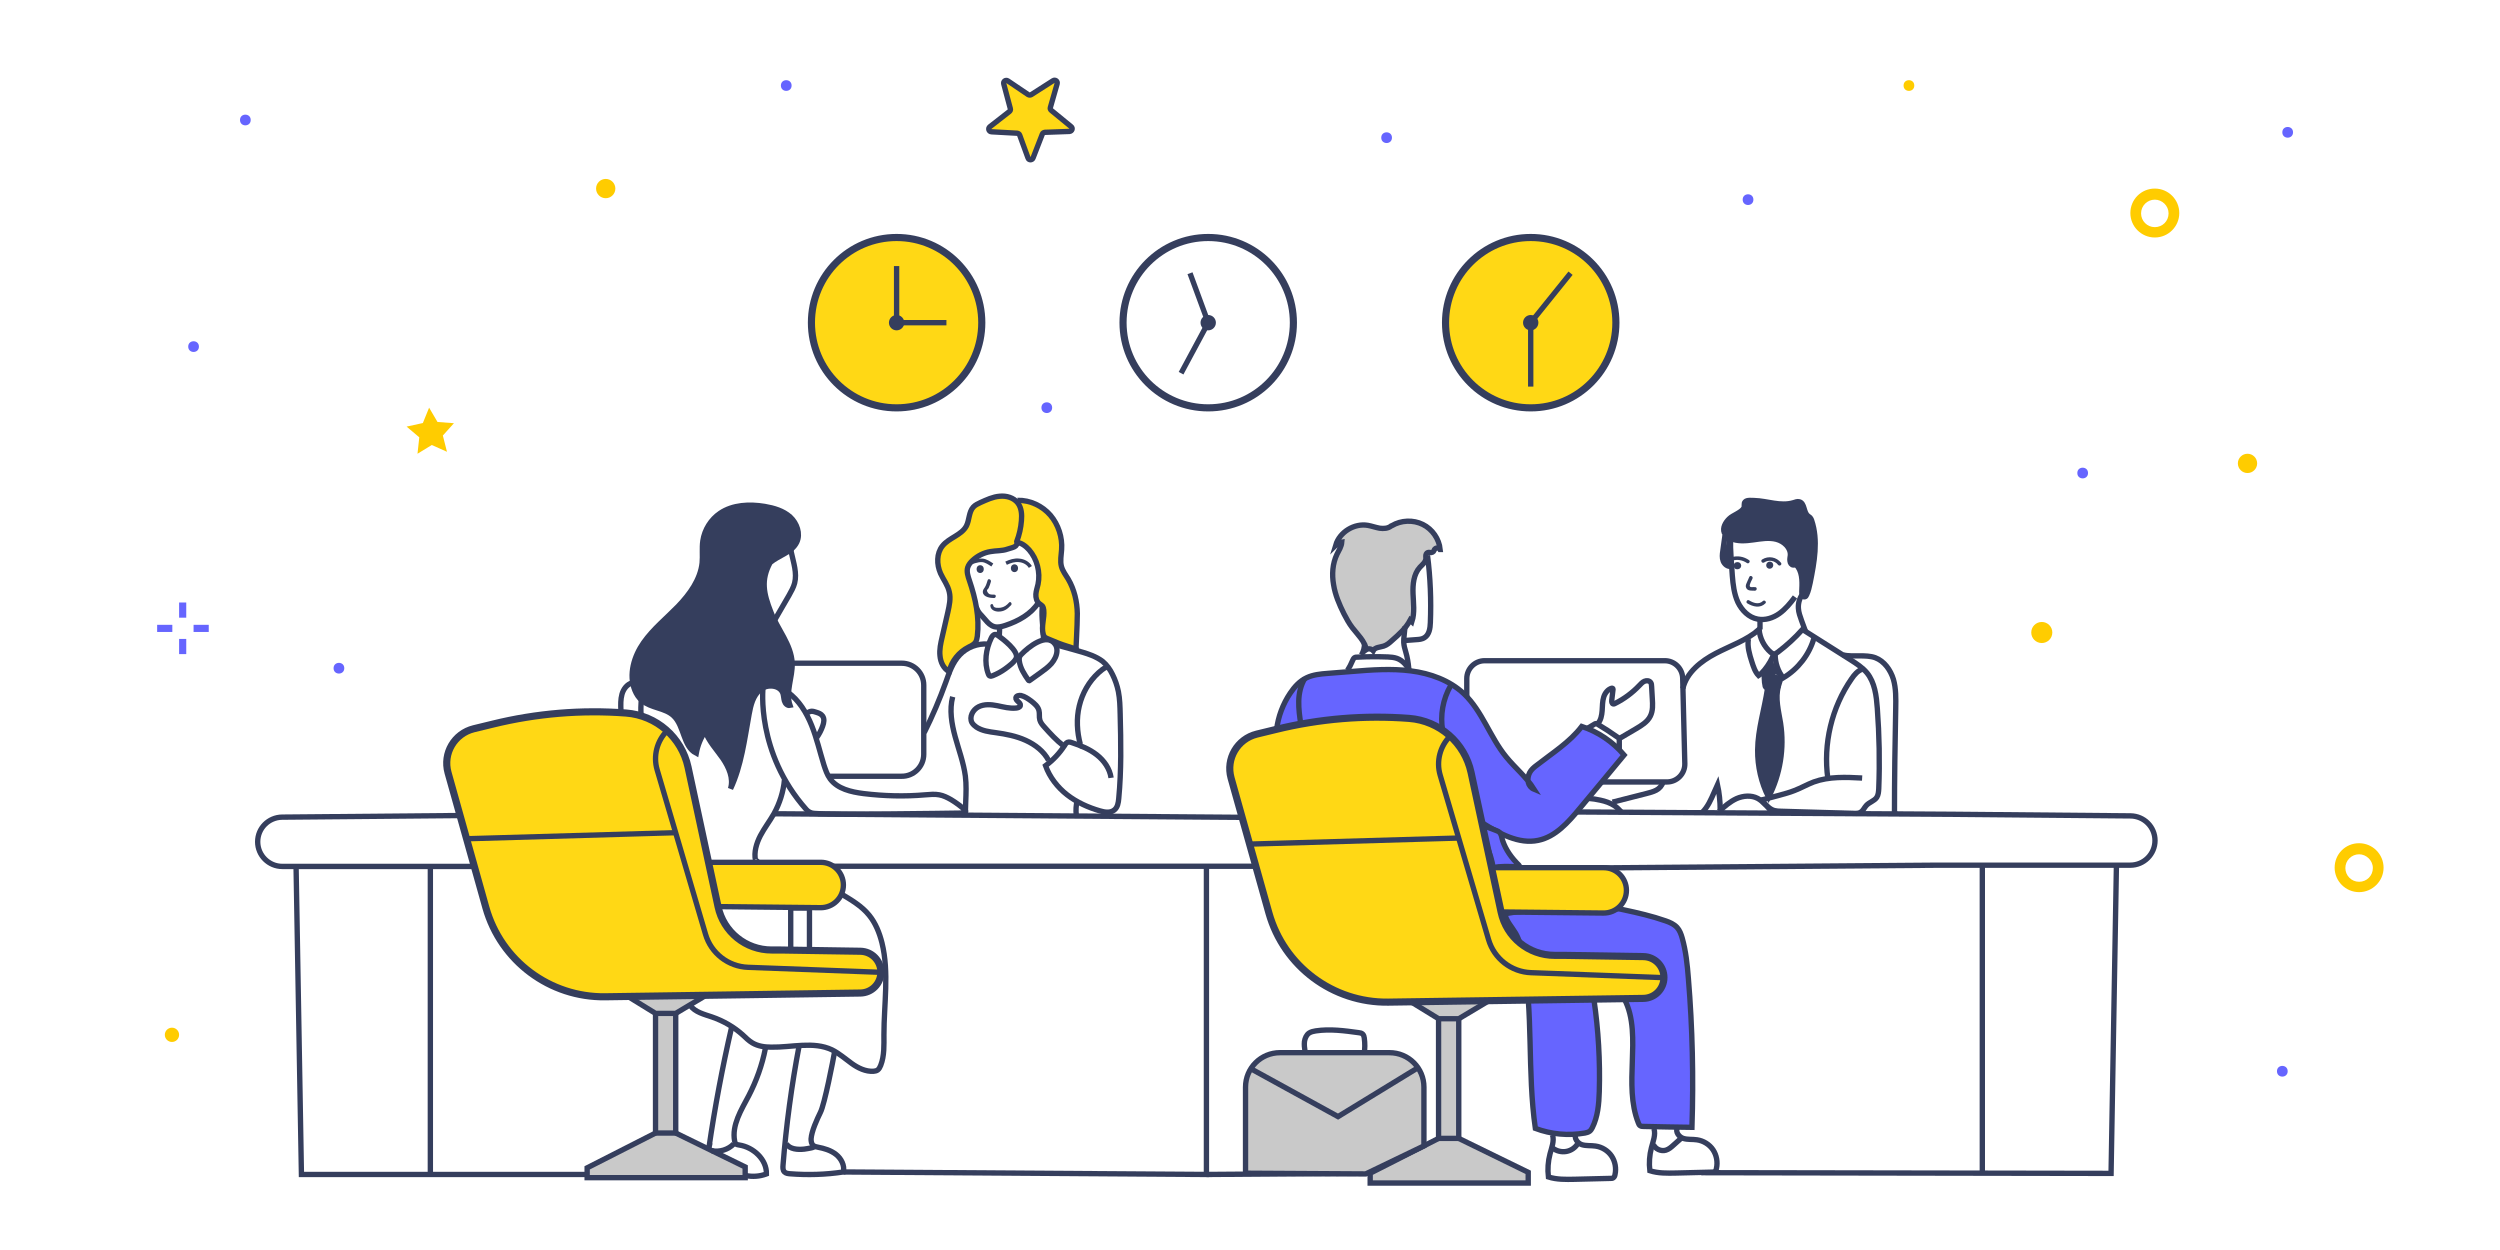 <?xml version="1.0" encoding="utf-8"?>
<!-- Generator: Adobe Illustrator 19.1.1, SVG Export Plug-In . SVG Version: 6.00 Build 0)  -->
<svg version="1.1" xmlns="http://www.w3.org/2000/svg" xmlns:xlink="http://www.w3.org/1999/xlink" x="0px" y="0px" width="1400px"
	 height="700px" viewBox="0 0 1400 700" style="enable-background:new 0 0 1400 700;" xml:space="preserve">
<rect x="0" y="0" width="1400" height="700" fill="#333333" stroke="none"/>
<style type="text/css">
	.st0{fill:#6665FF;stroke:#353E5D;stroke-width:3;stroke-miterlimit:10;}
	.st1{fill:#FFFFFF;}
	.st2{fill:#FFCC00;}
	.st3{fill:#6665FF;}
	.st4{fill:#FFD815;stroke:#353E5D;stroke-width:3;stroke-miterlimit:10;}
	.st5{fill:#C9C9C9;stroke:#353E5D;stroke-width:3;stroke-miterlimit:10;}
	.st6{fill:none;stroke:#353E5D;stroke-width:3;stroke-miterlimit:10;}
	.st7{fill:#353E5D;stroke:#353E5D;stroke-width:3;stroke-miterlimit:10;}
	.st8{fill:#353E5D;}
	.st9{fill:none;stroke:#353E5D;stroke-width:2;stroke-miterlimit:10;}
	.st10{fill:#353E5D;stroke:#353E5D;stroke-width:2;stroke-miterlimit:10;}
	.st11{fill:#FFD815;stroke:#353E5D;stroke-width:4;stroke-miterlimit:10;}
	.st12{fill:none;stroke:#353E5D;stroke-width:4;stroke-miterlimit:10;}
</style>
<g id="Слой_1">
</g>
<g id="Слой_2">
	<path class="st0" d="M234.6,455.9V303.7c0-3.5,2.8-6.3,6.3-6.3h0c3.5,0,6.3,2.8,6.3,6.3v153.1"/>
	<path class="st0" d="M669.3,456.8V304.6c0-3.5,2.8-6.3,6.3-6.3l0,0c3.5,0,6.3,2.8,6.3,6.3v153.1"/>
	<path class="st0" d="M1116.4,455.2V303c0-3.5-2.8-6.3-6.3-6.3l0,0c-3.5,0-6.3,2.8-6.3,6.3v153.1"/>
	<rect class="st1" width="1400" height="700"/>
	<g>
		<circle class="st2" cx="1143.4" cy="354.2" r="5.9"/>
	</g>
	<g>
		<circle class="st3" cx="776.5" cy="77.1" r="3"/>
	</g>
	<g>
		<circle class="st3" cx="978.9" cy="111.8" r="3"/>
	</g>
	<g>
		<circle class="st3" cx="1281.1" cy="74.1" r="3"/>
	</g>
	<g>
		<circle class="st3" cx="1166.3" cy="264.9" r="3"/>
	</g>
	<g>
		<circle class="st3" cx="440.3" cy="47.9" r="3"/>
	</g>
	<g>
		<circle class="st3" cx="1278.1" cy="599.9" r="3"/>
	</g>
	<g>
		<circle class="st2" cx="96.3" cy="579.5" r="4"/>
	</g>
	<g>
		<circle class="st2" cx="1258.6" cy="259.5" r="5.4"/>
	</g>
	<g>
		<circle class="st3" cx="137.4" cy="67.2" r="3"/>
	</g>
	<g>
		<circle class="st2" cx="1069" cy="47.9" r="3"/>
	</g>
	<g>
		<circle class="st3" cx="189.8" cy="374.2" r="3"/>
	</g>
	<g>
		<circle class="st3" cx="108.4" cy="194.1" r="3"/>
	</g>
	<g>
		<circle class="st3" cx="586.2" cy="228.3" r="3"/>
	</g>
	<g>
		<circle class="st2" cx="339.2" cy="105.6" r="5.4"/>
	</g>
	<g>
		<path class="st2" d="M1321.1,499.6c-7.5,0-13.7-6.1-13.7-13.7c0-7.7,6.1-13.7,13.7-13.7c7.5,0,13.7,6.1,13.7,13.7
			C1334.8,493.5,1328.5,499.6,1321.1,499.6z M1321.1,478.4c-4.2,0-7.7,3.4-7.7,7.7c0,4.2,3.4,7.7,7.7,7.7s7.7-3.4,7.7-7.7
			C1328.8,481.8,1325.1,478.4,1321.1,478.4z"/>
	</g>
	<g>
		<path class="st2" d="M1206.7,133c-7.5,0-13.7-6.1-13.7-13.7c0-7.6,6.1-13.7,13.7-13.7c7.5,0,13.7,6.1,13.7,13.7
			S1214.2,133,1206.7,133z M1206.7,111.8c-4.2,0-7.7,3.4-7.7,7.7c0,4.2,3.4,7.7,7.7,7.7s7.7-3.4,7.7-7.7S1210.8,111.8,1206.7,111.8z
			"/>
	</g>
	<g>
		<g>
			<rect x="100.3" y="357.8" class="st3" width="4" height="8.5"/>
		</g>
		<g>
			<rect x="100.3" y="337.4" class="st3" width="4" height="8.5"/>
		</g>
		<g>
			<rect x="108.4" y="349.9" class="st3" width="8.5" height="4"/>
		</g>
		<g>
			<rect x="88" y="349.9" class="st3" width="8.5" height="4"/>
		</g>
	</g>
	<polygon class="st2" points="250.3,253 241.8,249.2 233.8,254.1 234.8,244.9 227.7,238.9 236.8,236.9 240.3,228.3 245,236.3 
		254.2,237 248,243.9 	"/>
	<path class="st4" d="M578.5,88.5l5.2-13.4c0.2-0.6,0.8-0.9,1.4-1l13.8-0.5c1.4-0.1,2.1-1.8,0.9-2.7l-11.1-9.1
		c-0.5-0.4-0.7-1.1-0.5-1.6l3.8-13.3c0.4-1.4-1.1-2.5-2.3-1.7L577.5,53c-0.5,0.3-1.2,0.3-1.7,0l-11.4-7.7c-1.2-0.8-2.7,0.3-2.3,1.7
		l3.7,13.9c0.2,0.6-0.1,1.2-0.6,1.6L554.3,71c-1.1,0.9-0.6,2.7,0.9,2.8l14.4,0.8c0.6,0.1,1.2,0.4,1.4,1l4.7,12.9
		C576.1,89.8,578,89.8,578.5,88.5z"/>
	<polyline class="st5" points="367.1,634.5 328.8,654 328.8,659.5 417.3,659.5 417.3,653.5 378.4,634.5 	"/>
	<polyline class="st6" points="442.8,532.1 442.8,508.5 453.3,508.5 453.3,532.1 	"/>
	<polyline class="st5" points="805.6,637.5 767.3,657 767.3,662.5 855.8,662.5 855.8,656.5 816.9,637.5 	"/>
	<polyline class="st6" points="881.3,535.1 881.3,511.5 891.8,511.5 891.8,535.1 	"/>
	<path class="st7" d="M431.3,315c4.9-4.1,12.2-5.7,14.9-11.4c2.2-4.7,0.1-10.6-3.7-14.1c-3.9-3.5-9.1-5-14.3-5.9
		c-8.5-1.4-17.8-1-24.9,3.8c-5.2,3.5-8.8,9.3-9.7,15.5c-0.6,4.1,0,8.3-0.4,12.4c-1,9.3-6.9,17.4-13.4,24.2
		c-6.5,6.7-14,12.7-19.4,20.4c-5.4,7.7-8.4,17.9-4.9,26.6c0.9,2.2,2.2,4.3,4.1,5.8c5,4.3,12.8,4,17.6,8.5c6.1,5.7,5.3,17.2,12.7,21
		c0.8-4.4,2.5-8.6,5-12.3c2.1,5.7,6.4,10.2,9.9,15.2c3.4,5,6.1,11.2,4.3,17c6.1-13,7.8-27.6,10.4-41.8c0.9-5,2.2-10.4,6.2-13.7
		c3.9-3.3,11.2-2.7,12.8,2.2c0.4,1.4,0.4,2.9,0.8,4.2c0.4,1.4,1.7,2.7,3.1,2.4c-2.6-7.5,1.5-15.7,1.2-23.6
		c-0.4-10.4-8.2-18.9-11.9-28.6C427.6,332.4,426,324.8,431.3,315z"/>
	<path class="st6" d="M433.9,347.1c2.7-4.6,5.3-9.2,8-13.8c1.2-2.2,2.5-4.4,3.1-6.8c1.4-5.6-0.6-11.3-1.8-16.9
		c-0.2-0.8-0.3-1.6,0.1-2.3"/>
	<path class="st6" d="M427.3,385.1c0,0-4.1,36.3,24.2,68.2c1.1,1.3,2.7,2.1,4.4,2.2c10.5,0.9,71.3,0,83.9-0.2c0.9,0,1.3-1.1,0.6-1.7
		c-2.4-2.2-5-4.1-7.8-5.8c-2.1-1.2-4.3-2.3-6.6-2.7c-2.6-0.5-5.2-0.2-7.9,0c-11.5,1-23,0.7-34.5-0.7c-7-0.9-14.5-2.6-18.7-8.2
		c-1.7-2.3-2.6-5.1-3.5-7.8c-2.3-7.4-4-15-6.9-22.2c-2.9-7.2-7.1-14.1-13.4-18.6"/>
	<path class="st6" d="M354,382.4c-2.9,0.8-4.9,3.5-5.7,6.4c-0.8,2.9-0.7,5.9-0.6,8.9"/>
	<path class="st6" d="M359,400.7c-0.2-3-0.1-6,0.1-9"/>
	<path class="st6" d="M439.3,436.7c-0.6,6.7-2.7,13.2-5.9,19c-2.4,4.2-5.4,8.1-7.6,12.3c-2.2,4.3-3.7,9.2-2.7,13.9
		c0.1,0.3,0.2,0.7,0.5,0.7c0.3,0.1,0.5-0.5,0.2-0.5"/>
	<path class="st6" d="M470.9,500.5c5.7,3.4,11.6,6.8,15.8,12c3.6,4.4,5.8,9.9,7.2,15.5c4.1,16.7,1.1,34.3,1.1,51.5
		c0,5.8,0.3,11.7-1.8,17.1c-0.4,1-0.9,2-1.7,2.6c-0.7,0.5-1.5,0.6-2.3,0.7c-4.4,0.3-8.7-1.8-12.3-4.4s-7-5.6-11-7.6
		c-10.3-4.9-22.5-1.3-34-1.5c-3.7,0-7.4-0.5-10.6-2.4c-2-1.2-3.6-2.8-5.3-4.4c-5-4.5-10.9-7.9-17.3-10.1c-4.4-1.5-9.5-2.7-12.2-6.5"
		/>
	<path class="st6" d="M409.6,575.7c-5.1,22.2-9.3,44.5-12.6,67c0.2-0.9,0.4-1.8,0.6-2.7"/>
	<path class="st6" d="M428.6,587.2c-1.8,9.2-5,18.1-9.3,26.4c-4.2,8-9.6,16.5-7.9,25.4c0.1,0.6,0.3,1.2,0.7,1.6
		c0.5,0.4,1.2,0.5,1.8,0.6c8,1.2,15.5,8.1,15.3,16.2c-3.7,1.4-7.8,1.7-11.6,0.9"/>
	<path class="st6" d="M410.9,640.6c-3.1,3.2-7.9,4.7-12.3,3.8"/>
	<path class="st6" d="M447.5,585.7c-4.2,22.1-7.2,44.3-9,66.7c-0.1,1.4-0.2,2.9,0.8,3.9c0.8,0.8,2,0.9,3,1c10,0.8,20.1,0.5,30-1
		c0.8-3.6-1.2-7.5-4.1-9.8s-6.6-3.4-10.3-4.1c-0.8-0.2-1.7-0.3-2.4-0.9c-1.1-0.8-1.3-2.4-1.3-3.7c0.3-4.4,3.3-10.9,5.2-14.8
		c2.4-4.6,7.2-29.6,8-34.1"/>
	<path class="st6" d="M456.6,641.3c-0.2,0.9-1.3,1.3-2.2,1.5c-1.3,0.3-2.7,0.5-4,0.7c-3.7,0.4-8.1,0.1-10.1-3"/>
	<line class="st6" x1="433.4" y1="455.7" x2="694.6" y2="457.7"/>
	<line class="st6" x1="466.7" y1="485.1" x2="703.6" y2="485.1"/>
	<path class="st6" d="M257.6,456.7l-99.6,0.9c-7.6,0.1-13.7,6.2-13.7,13.8l0,0c0,7.6,6.2,13.8,13.8,13.8h107.5"/>
	<polyline class="st6" points="165.8,485.1 168.8,657.7 328.8,657.7 	"/>
	<path class="st6" d="M443.5,371.4H505c6.8,0,12.3,5.5,12.3,12.3v38.7c0,6.9-5.7,12.5-12.6,12.3l-40.8,0"/>
	<path class="st6" d="M452.1,399.5c0.5-0.8,1.5-1.1,2.4-1.2c0.9,0,1.8,0.3,2.7,0.6c1.3,0.4,2.6,0.9,3.4,2c1.2,1.6,0.8,3.8,0.1,5.7
		c-0.8,2.3-1.9,4.4-3.3,6.4"/>
	<path class="st6" d="M546.6,339.8c1.5,3.9,2.6,4.1,5.3,7.4c1.3,1.6,2.8,3.1,4.8,3.7c2.1,0.6,4.3,0,6.4-0.7
		c7.2-2.4,14.3-6.3,18.4-12.7"/>
	<path class="st6" d="M583.7,339.7c-0.7,6.4,0.8,12.8,0.6,19.2"/>
	<path class="st6" d="M559.8,351.8c-0.1,1.6-0.1,3.1-0.2,4.7"/>
	<path class="st6" d="M558.9,355.9c-0.5-0.3-1-0.6-1.6-0.6c-1,0-1.7,1-2.2,2c-3,6.2-4.1,13.7-1.6,20.2c0.2,0.4,0.3,0.8,0.7,1
		c0.5,0.3,1.2,0.1,1.7-0.1c2.5-1,4.9-2.3,7.1-3.9c1.9-1.4,5.2-3.8,6.1-6C570.5,364.6,561.6,357.8,558.9,355.9z"/>
	<path class="st6" d="M572,366.4c-0.4,0.4-0.8,0.8-1,1.4c-0.3,0.7-0.3,1.5-0.2,2.3c0.5,4,2.8,7.5,5.1,10.8c0.1,0.2,0.3,0.3,0.5,0.3
		c0.1,0,0.2-0.1,0.3-0.2c2-1.4,4-2.9,6-4.3c2.1-1.5,4.3-3.1,6.1-5.1c1.7-2,3-4.5,3.1-7.1c0-1.3-0.2-2.6-1-3.7
		C586.1,353.9,575.7,362.6,572,366.4z"/>
	<path class="st6" d="M517.6,410.2c4.6-9.2,8.6-18.6,12.1-28.3c1.9-5.4,3.8-11,7.8-15.2c4-4.2,9.9-6.5,15.7-6"/>
	<path class="st6" d="M591.4,361.1c3.1,0.9,6.3,1.7,9.4,2.6c3.6,1,7.3,2,10.8,3.4c2.1,0.9,4.1,1.9,5.9,3.3c2.4,2,4.2,4.6,5.5,7.3
		c1.5,3,2.6,6.2,3.3,9.6c0.8,4.1,0.9,8.4,1,12.6c0.4,15.7,0.7,31.5-0.8,47.2c-0.2,2.4-0.6,5-2.5,6.5c-2.2,1.8-5.3,1.3-8,0.5
		c-6.6-1.9-13-4.8-18.4-9c-5.4-4.2-9.8-9.9-12.1-16.3c4.2-3.1,7.9-7,10.7-11.4c0.4-0.7,0.9-1.4,1.6-1.7c0.8-0.3,1.7-0.1,2.5,0.2
		c4.9,1.6,9.8,3.6,13.9,6.8c4.1,3.2,7.3,7.8,8,12.9"/>
	<path class="st6" d="M605.6,417.8c-0.4-0.1-0.5-0.5-0.6-0.9c-1.9-7-2.3-14.5-0.6-21.6c1.7-7.1,5.4-13.7,10.8-18.6
		c1.3-1.2,2.7-2.3,4.3-3.1"/>
	<path class="st6" d="M533.5,390.2c-1.9,7.3-0.6,15.1,1.4,22.4c2,7.3,4.7,14.5,5.7,22c0.6,4.8,0.4,9.6,0.2,14.5
		c-0.1,2.1-0.1,4.2-0.2,6.4"/>
	<path class="st6" d="M602.7,456.3c-0.3-2.6-0.1-5.3,0.5-7.9"/>
	<path class="st6" d="M587.2,425.8c-2.7-5.1-7.5-8.8-12.8-11.2s-11-3.5-16.7-4.3c-3.8-0.5-7.7-1-10.9-3.1c-1-0.7-1.9-1.5-2.5-2.5
		c-1.7-3.2,0.5-7.3,3.7-8.9c3.2-1.6,7-1.3,10.5-0.6c3.5,0.7,7,1.7,10.6,1.3c0.9-0.1,2.1-0.4,2.3-1.4c0.4-1.7-2.8-2.6-2.5-4.4
		c0.2-1.1,1.8-1.4,2.9-1.2c2.1,0.5,3.9,1.8,5.7,3.1c1.8,1.4,3.7,3,4.3,5.2c0.5,1.8,0,3.7,0.5,5.4c0.4,1.5,1.5,2.8,2.6,4
		c3.3,3.7,6.7,7.4,10.6,10.4c0.2,0.2,0.7-0.4,0.5-0.2"/>
	<path class="st8" d="M565.1,337.4c-1.4,1.6-2.8,2.6-4.7,2.9c-0.9,0.1-4,0.5-4.2-1.3c-0.1-1.1-1.7-0.9-1.6,0.3
		c0.2,2.4,2.8,3.2,4.5,3.2c3,0,4.9-1.2,7.1-3.6C567,338.1,565.9,336.5,565.1,337.4z"/>
	<path class="st8" d="M556.8,333c-0.9,0-1.9,0-2.7-0.3c-0.6-0.3-1.4-1.3-1.4-2.1c0-0.3,0.7-0.9,0.9-1.2c0.6-1.2,0.9-2.4,1.3-3.6
		c0.4-1.2-1.4-2.1-1.8-0.9c-0.5,1.4-0.8,2.8-1.6,4c-0.6,0.9-1.3,1.7-1.1,2.9c0.4,2.6,4.2,3.1,6.2,3.1C557.8,335,558.1,333,556.8,333
		z"/>
	<path class="st9" d="M563.4,315.4c2.3-1.1,4.8-1.9,7.3-1.6c2.5,0.2,5,1.5,6.3,3.7"/>
	<path class="st9" d="M542.5,315.6c1.1-0.5,2.3-0.9,3.4-1.2c1.3-0.4,2.8-0.7,4.2-0.6c2.1,0.2,3.9,1.5,5.6,2.6"/>
	<ellipse class="st8" cx="568.1" cy="318.2" rx="2" ry="2.2"/>
	<ellipse class="st8" cx="548.9" cy="318.7" rx="2" ry="2.2"/>
	<path class="st4" d="M569.8,280.2c7-0.2,13.9,3.1,18.4,8.3c4.5,5.3,6.8,12.4,6.3,19.3c-0.2,3.1-0.9,6.4-0.1,9.4
		c0.7,2.6,2.4,4.8,3.8,7.1c3.4,5.8,5,12.6,5.1,19.3c0,7.2-0.9,20.9-0.7,20c-2.7-1.1-7.1-2.3-9.8-3.4c-2.1-0.9-4.2-1.7-6.3-2.6
		c-0.5-0.2-1.1-0.5-1.5-0.9c-0.4-0.4-0.6-1-0.8-1.6c-1.2-4.4,0.8-9,0.3-13.5c-0.1-0.8-0.3-1.7-0.8-2.3c-0.5-0.5-1.1-0.8-1.7-1.3
		c-1.5-1.2-2-3.3-1.9-5.2c0.1-1.9,0.8-3.7,1.2-5.6c1.4-6.7-0.5-14.1-5-19.3c-1.9-2.1-4.3-4-7.1-4.2"/>
	<line class="st6" x1="241" y1="485.1" x2="241" y2="657.7"/>
	<path class="st6" d="M883.1,454.7l210.4,1.3l99.6,0.9c7.6,0.1,13.7,6.2,13.7,13.8v0c0,7.6-6.2,13.8-13.8,13.8h-107.5l-187.4,1.5"/>
	<polyline class="st6" points="1185.2,484.4 1182.2,657.1 952.7,656.7 	"/>
	<line class="st6" x1="1110.1" y1="484.4" x2="1110.1" y2="657.1"/>
	<polyline class="st6" points="675.6,485.1 675.6,657.7 472.4,656.3 	"/>
	<path class="st0" d="M714.9,408.5c0.9-7.2,3.5-14.2,7.6-20.3c2.4-3.6,5.4-6.9,9.3-8.7c3.6-1.7,7.7-2.1,11.7-2.4
		c4.6-0.4,9.2-0.7,13.8-1.1c10.9-0.9,21.9-1.7,32.8-0.3s21.7,5.3,29.7,12.8c10.3,9.8,14.6,24.3,23.6,35.3
		c5.3,6.5,11.2,11.1,15.7,18.2c-3.6-1.5-4.3-5.8-2.5-9.3c0.9-1.7,2.4-3,3.9-4.1c8.8-6.9,18.5-12.9,25.3-21.8c9.1,3,17.4,8.6,23.7,16
		c-8.3,10-16.6,20.1-25,30.1c-6.3,7.6-13.4,15.7-23.1,17.7c-10.9,2.3-21.7-3.8-31.2-9.7c-0.4-0.2,0,0.5,0,0"/>
	<path class="st6" d="M728.5,405.8c-0.7-4.4-1.3-8.8-1.2-13.2s1.1-8.9,3.4-12.7"/>
	<path class="st6" d="M807.9,409.2c-1.5-8.6,0.1-17.7,4.5-25.3"/>
	<path class="st6" d="M754.6,375.4c1.1-1.7,2-3.5,2.8-5.4c0.3-0.6,0.5-1.2,1-1.6c0.5-0.4,1.1-0.4,1.8-0.4c5.7-0.3,11.3-0.3,17-0.1
		c1.7,0.1,3.4,0.2,5.1,0.8c3.1,1.1,5.4,3.8,7,6.7"/>
	<path class="st0" d="M850.2,485.6c-4.5-0.6-10.1-0.5-14.1,0.2c-0.9-8-6-15.4-5.2-23.4c0,0.2,7.9,2.8,8.6,3.5c1.5,1.4,1.4,3.1,2,4.9
		c1.7,5,4.9,9.6,9.2,13.8C851.1,485,850.8,485.7,850.2,485.6z"/>
	<path class="st0" d="M909.6,559.4c5.5,10.2,4.9,23.5,4.5,35.1s-0.9,23.6,3.4,34.4c0.2,0.6,0.5,1.2,1,1.5c0.6,0.4,1.3,0.4,2,0.4
		c9,0.2,18,0.4,27,0.5c0.9-27.8,0.3-55.6-2-83.3c-0.6-7.7-1.4-15.4-3.5-22.8c-0.6-2.1-1.4-4.3-2.9-5.9c-1.7-1.8-4-2.8-6.3-3.6
		c-7.7-2.7-15.6-4.5-23.5-6.2c-1.3-0.3-2.5-0.6-3.8-0.6c-1.8,0-3.5,0.4-5.3,0.7c-4.8,0.9-9.8,0.9-14.7,0.7
		c-14.3-0.4-28.8-1.3-42.8,1.4c0.8,4.2,4,7.4,6.1,11c2.2,3.9,3.3,8.4,4.1,12.8c5.9,31.7,2.3,64.5,6.9,96.4
		c8.8,3.3,18.4,4.2,27.7,2.6c0.9-0.2,1.9-0.4,2.7-1c0.7-0.5,1.1-1.3,1.5-2c3.1-6.2,3.7-13.3,3.9-20.2c0.5-17.2-0.5-34.5-3-51.6
		c3.2-1.2,7.9-0.3,11.3-0.9c3.9-0.7,6.2,2.1,8.6-0.4"/>
	<path class="st6" d="M869.4,635.5c1.1,3.5-0.5,7.2-1.4,10.7c-1.1,4.2-1.4,8.6-0.9,12.9c4.7,1.5,9.7,1.4,14.6,1.3
		c6.7-0.2,13.5-0.3,20.2-0.5c0.5,0,1.1,0,1.5-0.3c0.6-0.4,0.9-1.1,1-1.8c0.8-3.5,0.1-7.4-1.9-10.4c-2-3-5.4-5.1-9-5.6
		c-2.6-0.4-5.2,0-7.7-0.8c-2.4-0.8-4.5-3.7-3.3-5.9"/>
	<path class="st6" d="M926.2,632c1.1,3.5-0.5,7.2-1.4,10.7c-1.1,4.2-1.4,8.6-0.9,12.9c4.7,1.5,9.7,1.4,14.6,1.3
		c6.7-0.2,13.5-0.3,20.2-0.5c0.5,0,1.1,0,1.5-0.3c0.6-0.4,0.9-1.1,1-1.8c0.8-3.5,0.1-7.4-1.9-10.4s-5.4-5.1-9-5.6
		c-2.6-0.4-5.2,0-7.7-0.8c-2.4-0.8-4.5-3.7-3.3-5.9"/>
	<path class="st6" d="M869.5,642.9c2.1,1.7,5,2.4,7.7,1.9s5.1-2.2,6.5-4.6"/>
	<path class="st6" d="M925.9,640.9c1.1,2.6,4.3,4,7,3.2c1.6-0.5,2.9-1.6,4.1-2.7c1.6-1.4,3.2-2.8,4.7-4.2"/>
	<line class="st6" x1="675.6" y1="657.7" x2="767.3" y2="657"/>
	<path class="st5" d="M797.4,641.7v-32.9c0-10.7-8.6-19.3-19.3-19.3h-61.3c-10.7,0-19.3,8.6-19.3,19.3V657l67.3,0.4L797.4,641.7z"/>
	<path class="st6" d="M730.8,588.7c-0.3-1.8-0.5-3.7-0.3-5.5c0.3-1.8,1.1-3.7,2.6-4.7c1.1-0.7,2.4-1,3.7-1.2c8-1.2,16.1-0.1,24.1,1
		c0.8,0.1,1.6,0.2,2.2,0.8c0.6,0.6,0.8,1.4,0.9,2.2c0.4,3,0.4,6-0.1,9"/>
	<polyline class="st6" points="700.5,598.5 749.3,625.3 794.1,597.9 	"/>
	<path class="st6" d="M821.4,390.1V380c0-5.5,4.5-10,10-10h100.9c5.4,0,9.8,4.3,10,9.7l1.2,48c0.1,5.6-4.4,10.2-10,10.2h-36.6"/>
	<path class="st5" d="M779.1,294.5c-1.8,1.5-4.3,1.6-6.5,1.3c-2.2-0.4-4.4-1.2-6.6-1.6c-7.6-1.3-15.8,3.7-18,11.1
		c0.9-0.9,2.1-1.5,3.4-1.7c-0.2,2.5-1.6,4.6-2.7,6.8c-2.5,5.2-2.9,11.3-1.9,17c0.9,5.7,3.2,11.1,5.8,16.3c1.4,2.7,2.8,5.3,4.7,7.8
		c3,3.9,7,7.5,7.8,12.3c1.2-0.8,2.9-0.5,3.9,0.6c1-2,3.8-1.9,5.9-2.6c1.8-0.6,3.2-1.8,4.6-3.1c3.9-3.4,7.8-6.9,10.2-11.4
		c0.3,0.3,0.7,0.5,1,0.8c1.6-5,0.8-10.3,0.6-15.6c-0.2-5.2,0.3-10.9,3.8-14.8c1.4-1.5,3.3-2.9,3.4-5c0-0.8-0.2-1.7,0.2-2.5
		c0.4-0.8,1.2-1,2.1-0.8c1,0.2,2-0.3,2.3-1.2c0.1-0.4,0.3-0.7,0.6-0.9c0.8-0.7,2.2-0.5,2.7,0.4c0,0,0.1,0,0.1,0
		c-0.6-5.9-4.4-11.4-9.7-14c-5.4-2.7-12.2-2.4-17.4,0.7L779.1,294.5z"/>
	<path class="st6" d="M799.4,311c1.6,12.5,2.1,25.1,1.6,37.7c-0.1,3.1-0.6,6.7-3.3,8.4c-1.4,0.9-3,1-4.6,1.1c-2.7,0.2-5.3,0.4-8,0.6
		"/>
	<path class="st6" d="M788.9,374.2c-0.3-3.1-0.8-6.2-1.7-9.2c-0.5-1.7-1-3.4-1.1-5.2c0-0.9,0-1.8,0.1-2.7c0.2-2.1,0.4-4.1,0.6-6.2"
		/>
	<path class="st6" d="M762.4,366.8c1.2-2,1.8-4.3,1.7-6.6"/>
	<path class="st6" d="M889.1,407.8c1.3-0.8,2.6-1.6,4-2.4c0.2-0.1,0.4-0.2,0.7-0.2c0.2,0,0.4,0.1,0.6,0.2c3.9,2.3,7.7,4.8,11.4,7.4
		c0.3,0.2,0.6,0.4,0.8,0.8c0.2,0.4,0.2,0.8,0.2,1.2c0,1.6,0,3.1,0,4.7"/>
	<path class="st6" d="M894.8,405.2c1.7-1.9,2.2-4.6,2.4-7.2c0.2-2.6,0.1-5.2,0.9-7.7c0.7-2.2,2.3-4.3,4.5-4.9
		c0.4-0.1,0.7,0.2,0.7,0.6l-0.7,6c-0.1,0.9,0,2,0.8,2.2c0.4,0.1,0.7-0.1,1.1-0.3c5-2.5,9.6-5.9,13.5-10c0.9-0.9,1.7-1.9,2.9-2.4
		c1.2-0.5,2.7-0.4,3.5,0.7c0.4,0.6,0.5,1.4,0.5,2.2c0.1,2.3,0.3,4.6,0.4,6.9c0.2,3.3,0.4,6.7-1.1,9.7c-1.6,3.3-5,5.3-8.2,7.2
		c-3.1,1.8-6.1,3.6-9.2,5.4"/>
	<path class="st6" d="M889.7,447.1c2.2,0.2,4.4,0.5,6.5,1c2.8,0.6,5.5,1.5,7.9,3.1c1.5,1,2.8,2.4,4,3.7"/>
	<path class="st6" d="M962.7,454.4c3-2.8,6.1-5.5,9.8-7.2c3.7-1.6,8.2-2,11.8-0.1c1.5,0.8,2.8,2,4,3.2c1.6,1.5,3.2,3.1,3.9,5.2"/>
	<path class="st6" d="M987,448.6c1.9,2.2,3.9,4.5,6.6,5.3c1.2,0.3,2.5,0.4,3.7,0.4c13.6,0.4,27.2,0.8,40.8,1.2
		c1.3,0,2.8,0.1,3.9-0.7c1.4-0.8,2-2.5,3.1-3.7c1.7-1.9,4.5-2.5,5.9-4.6c0.9-1.4,1-3.2,1.1-4.8c0.6-15,0.3-30-0.8-45
		c-0.5-7-1.4-14.5-5.8-19.9c-2.5-3-5.9-5.2-9.2-7.3c-9-5.7-17.9-11.3-26.9-17c-4.2,4.7-8.8,8.9-13.8,12.7c-0.7,0.5-1.5,1.1-2.3,1
		c-0.6-0.1-1.2-0.5-1.7-0.9c-3.7-3.2-6.1-7.9-6.5-12.8c-7,6.1-16.1,9.1-24.3,13.4s-16.3,10.6-18.4,19.7"/>
	<path class="st6" d="M953.2,455c3.2-3.1,5-7.4,6.8-11.5c0.6-1.4,1.2-2.8,1.8-4.1c1,4.7,1.5,9.4,1.5,14.2"/>
	<path class="st6" d="M903,449.2c6.3-1.6,12.6-3.2,18.9-4.8c1.9-0.5,3.9-1,5.6-1.9s3.2-2.5,3.7-4.4"/>
	<path class="st6" d="M986.4,448c3.4-0.9,6.8-1.8,10.2-2.7c2.8-0.8,5.6-1.5,8.3-2.6c3.7-1.4,7.1-3.4,10.8-4.8
		c8.6-3.1,18-2.7,27.1-2.2"/>
	<path class="st6" d="M1023.6,436c-2.7-19.4,2.1-39.8,13.3-55.9c1.5-2.2,3.4-4.5,5.9-5.3"/>
	<path class="st6" d="M979.1,357.8c-0.7,4.3,0.6,8.6,1.9,12.7c0.9,2.8,1.8,5.7,3.8,7.8c1.3-0.8,2.3-1.9,3.3-3.1
		c2.4-2.9,4.3-6.3,5.6-9.8"/>
	<path class="st6" d="M994.1,366.7c0,4.6,1.6,9.3,4.5,12.9c8.3-4.9,14.7-13.1,17.3-22.5"/>
	<path class="st7" d="M988.1,375.2c-0.2,2.6-0.2,6.5,0.4,9c0.1,0.2,0.1,0.4,0.3,0.6c0.2,0.2,0.5,0.2,0.7,0.2c1.7,0,3.5,0,5.2,0
		c0.3,0,0.6,0,0.8-0.2c0.2-0.2,0.3-0.4,0.4-0.6c0.5-1.7,1.1-3.5,1.6-5.2"/>
	<path class="st7" d="M989.8,385.7c-1.7,11.5-5.4,22.7-5.5,34.3c-0.1,9.1,2,18.3,6.1,26.4c6.5-12.7,8.9-27.4,6.7-41.5
		c-1.1-6.8-3.1-13.9-1.2-20.5"/>
	<path class="st6" d="M1032.1,366.8c5.5,1.2,12.7-0.4,18,1.5c5.1,1.9,8.6,6.9,10.2,12.1c1.5,5.2,1.4,10.8,1.3,16.3
		c-0.4,19.7-0.7,39.5-0.7,59.2c0.1-0.6,0.2-1.1,0.2-1.7"/>
	<path class="st7" d="M968.4,290.5c-2.1,2-3.9,5.1-2.8,7.8c0.6,1.5,2,2.5,3.5,3.2c3.9,1.8,8.5,1.4,12.8,0.8
		c4.3-0.6,8.7-1.4,12.9-0.3c4.2,1.1,8.1,4.7,7.8,9c-0.1,1.1-0.4,2.1-0.2,3.2c0.1,1.1,0.8,2.2,1.9,2.2c0.4,0,0.8-0.1,1.2,0
		c0.6,0.1,1,0.6,1.4,1.1c2.7,4.1,2.3,9.3,2.1,14.1c0,1.2,0.6,3,1.7,2.6c0.5-0.1,0.8-0.6,1-1.1c1-2.1,1.5-4.5,2-6.8
		c2.3-11.5,4.6-23.7,0.8-34.9c-0.2-0.5-0.4-1.1-0.8-1.5c-0.4-0.4-0.9-0.6-1.3-1c-2.5-2-1.7-7.1-4.8-7.9c-1.1-0.3-2.2,0.2-3.2,0.5
		c-7.3,2.2-14.7-1-22-1.2c-1.3,0-4.1-0.4-5.1,0.7c-1,1-0.1,2.4-0.8,3.6C975.1,287.1,970.4,288.5,968.4,290.5z"/>
	<path class="st6" d="M969.1,301.5c-0.2,6.4,0.6,14.5,1,20.9c0.4,5,1,10.2,3.1,14.8c2.2,4.6,6.1,8.6,11.1,9.5
		c4.2,0.8,8.6-0.6,12.1-3.1c3.5-2.5,6.2-5.8,8.8-9.3"/>
	<path class="st6" d="M985.6,352.5c0-1.7,0-3.3,0-5"/>
	<path class="st7" d="M966,299.8c-0.4,2.9-0.8,5.8-1.2,8.7c-0.3,1.9-0.5,3.9,0.2,5.7c0.7,1.8,2.6,3.3,4.4,2.9"/>
	<path class="st8" d="M979.5,313.7c-3-2.1-6.6-2.7-10.1-1.6c-1.2,0.4-0.6,2.3,0.6,1.9c2.9-0.9,5.8-0.4,8.3,1.3
		C979.3,316,980.4,314.4,979.5,313.7z"/>
	<path class="st8" d="M997.4,315.2c-2.5-3.3-7.1-4.1-10.6-1.9c-1.1,0.7,0,2.4,1.1,1.7c2.5-1.7,6-1.1,7.8,1.3
		C996.5,317.3,998.1,316.3,997.4,315.2z"/>
	<path class="st8" d="M983,328.8c-0.7-0.1-1.4,0-2.1,0c-0.9,0-1.2-0.4-1-1.3c0.3-1.2,1-2.4,1.5-3.5c0.5-1.2-1.3-2.1-1.8-0.9
		c-0.5,1.1-1,2.3-1.5,3.4c-0.4,0.9-0.7,1.9-0.2,2.8c0.9,1.8,3.2,1.4,4.8,1.5C984,330.8,984.1,328.9,983,328.8z"/>
	<path class="st8" d="M987.2,336.6c-2.3,2.2-5.4,1-7.7-0.4c-1.1-0.7-2.1,1.1-1,1.7c3.2,1.9,7.2,2.9,10.1,0
		C989.5,337.1,988.1,335.7,987.2,336.6z"/>
	<path class="st10" d="M972.7,315.8c-1.1,0-1.1,2,0,2c0.7,0,1.3-0.2,1.4-1C974.1,315.9,973.3,315.7,972.7,315.8z"/>
	<path class="st10" d="M991.1,315.5c-1.3,0-1.4,2-0.1,2C992.3,317.5,992.4,315.5,991.1,315.5z"/>
	<circle class="st11" cx="502.1" cy="180.7" r="47.7"/>
	<circle class="st12" cx="676.6" cy="180.7" r="47.7"/>
	<circle class="st11" cx="857.2" cy="180.7" r="47.7"/>
	<circle class="st8" cx="502.1" cy="180.7" r="4.3"/>
	<circle class="st8" cx="676.6" cy="180.7" r="4.3"/>
	<circle class="st8" cx="857.2" cy="180.7" r="4.3"/>
	<polyline class="st6" points="502.1,149 502.1,180.7 530,180.7 	"/>
	<polyline class="st6" points="666.4,153 676.6,180.7 661.4,209 	"/>
	<polyline class="st6" points="879.5,153 857.2,180.7 857.2,216.5 	"/>
	<path class="st6" d="M1011,353.3c-0.7-1.9-1.4-3.8-2.1-5.7c-0.8-2.3-1.7-4.6-1.8-7c-0.2-3,0.8-6.1,2.7-8.4"/>
	<polyline class="st5" points="805.6,570.5 805.6,637.5 816.9,637.5 816.9,570.5 	"/>
	<polygon class="st5" points="790.3,561.1 805.6,570.5 816.9,570.5 833.8,560.4 	"/>
	<polyline class="st5" points="367.1,567.5 367.1,634.5 378.4,634.5 378.4,567.5 	"/>
	<polygon class="st5" points="351.8,558.1 367.1,567.5 378.4,567.5 395.3,557.4 	"/>
	<path class="st8" d="M966.8,301.5v9.4c0,1.3,2,1.3,2,0v-9.4C968.8,300.2,966.8,300.2,966.8,301.5z"/>
	<path class="st8" d="M997.1,377.7c-0.9-1.2-1.5-2.4-2-3.9c-0.2-0.5-0.7-0.7-1.1-0.6c-0.1-0.5-0.3-1-0.4-1.4
		c-0.1-0.2-0.1-0.3-0.3-0.4c0,0,0-0.1,0-0.1c0.1-1-1.1-1.6-1.8-0.8c-1.3,1.7-2,3.6-2.2,5.7c0,0.2,0,0.3,0.1,0.4
		c0,0.1-0.1,0.3-0.1,0.4c-0.1,0.7,0.7,1.3,1.3,1.1c0,0,0,0.1,0,0.1c0,1.2,1.9,1.5,2,0.2c0.6,0.4,1.5-0.1,1.6-0.8c0-0.1,0-0.1,0-0.2
		c0.2,0.2,0.4,0.4,0.6,0.5c0,0,0,0,0.1,0c0.2,0.3,0.4,0.6,0.6,0.9C996.3,379.9,997.9,378.7,997.1,377.7z"/>
	<path class="st4" d="M396.8,482.9h62.8c7,0,12.7,5.7,12.7,12.7v0c0,7.1-5.8,12.8-12.9,12.7l-57.3-0.6"/>
	<path class="st4" d="M835.3,485.9h62.8c7,0,12.7,5.7,12.7,12.7v0c0,7.1-5.8,12.8-12.9,12.7l-57.3-0.6"/>
	<path class="st11" d="M437.3,532h-5.2c-14.5,0-27-10.1-30-24.3l-16.8-78.1c-3.6-16.7-17.7-29-34.7-30.3l0,0
		c-25-1.9-50.2,0.2-74.6,6.2l-10.7,2.6c-10.9,2.7-17.4,13.8-14.4,24.6l21.2,75.6c8.4,29.8,35.8,50.3,66.8,49.9l142.9-2.1
		c6.4-0.1,11.5-5.3,11.5-11.7l0,0c0-6.4-5.1-11.6-11.5-11.7L437.3,532z"/>
	<path class="st6" d="M373.6,409.2L373.6,409.2c-5.7,5.7-7.9,14.1-5.6,21.9l27.1,92.1c3.1,10.6,12.7,18.1,23.8,18.5l74.4,2.8"/>
	<line class="st6" x1="261.2" y1="469.7" x2="378.4" y2="466.3"/>
	<path class="st11" d="M875.8,535h-5.2c-14.5,0-27-10.1-30-24.3l-16.8-78.1c-3.6-16.7-17.7-29-34.7-30.3h0
		c-25-1.9-50.2,0.2-74.6,6.2l-10.7,2.6c-10.9,2.7-17.4,13.8-14.4,24.6l21.2,75.6c8.4,29.8,35.8,50.3,66.8,49.9l142.9-2.1
		c6.4-0.1,11.5-5.3,11.5-11.7l0,0c0-6.4-5.1-11.6-11.5-11.7L875.8,535z"/>
	<line class="st6" x1="699.7" y1="472.7" x2="816.9" y2="469.3"/>
	<path class="st6" d="M812.1,412.2L812.1,412.2c-5.7,5.7-7.9,14.1-5.6,21.9l27.1,92.1c3.1,10.6,12.7,18.1,23.8,18.5l74.4,2.8"/>
	<path class="st4" d="M569.4,303.2c1.4-3.7,2.3-7.6,2.6-11.6c0.3-3.4,0.1-7.1-2-9.9c-2.3-3-6.4-4.2-10.2-3.8
		c-3.8,0.3-7.3,2-10.7,3.5c-1.5,0.7-3,1.4-4.1,2.6c-2.5,2.8-2.1,7.1-3.8,10.5c-2.7,5.2-9.7,6.6-13.4,11.2
		c-3.4,4.2-3.3,10.4-1.1,15.4c1.6,3.5,4.1,6.6,4.9,10.4c0.9,3.7,0,7.6-0.8,11.3c-1.1,4.7-2.1,9.3-3.2,14c-0.8,3.4-1.6,7-1.2,10.5
		c0.3,3.5,2,7.1,5.1,8.8c1.4-5.9,5.5-11,10.9-13.7c1.3-0.7,2.8-1.3,3.7-2.5c0.8-1,1-2.3,1.2-3.6c1.3-10.5-1-21.1-4.4-31.1
		c-0.8-2.4-1.7-5-1-7.4c0.5-1.6,1.6-2.9,2.8-4c2.7-2.5,6.2-4.3,9.9-4.9c3.2-0.6,6.6-0.3,9.6-1.4
		C567.1,306.5,570.1,306.4,569.4,303.2z"/>
</g>
</svg>

